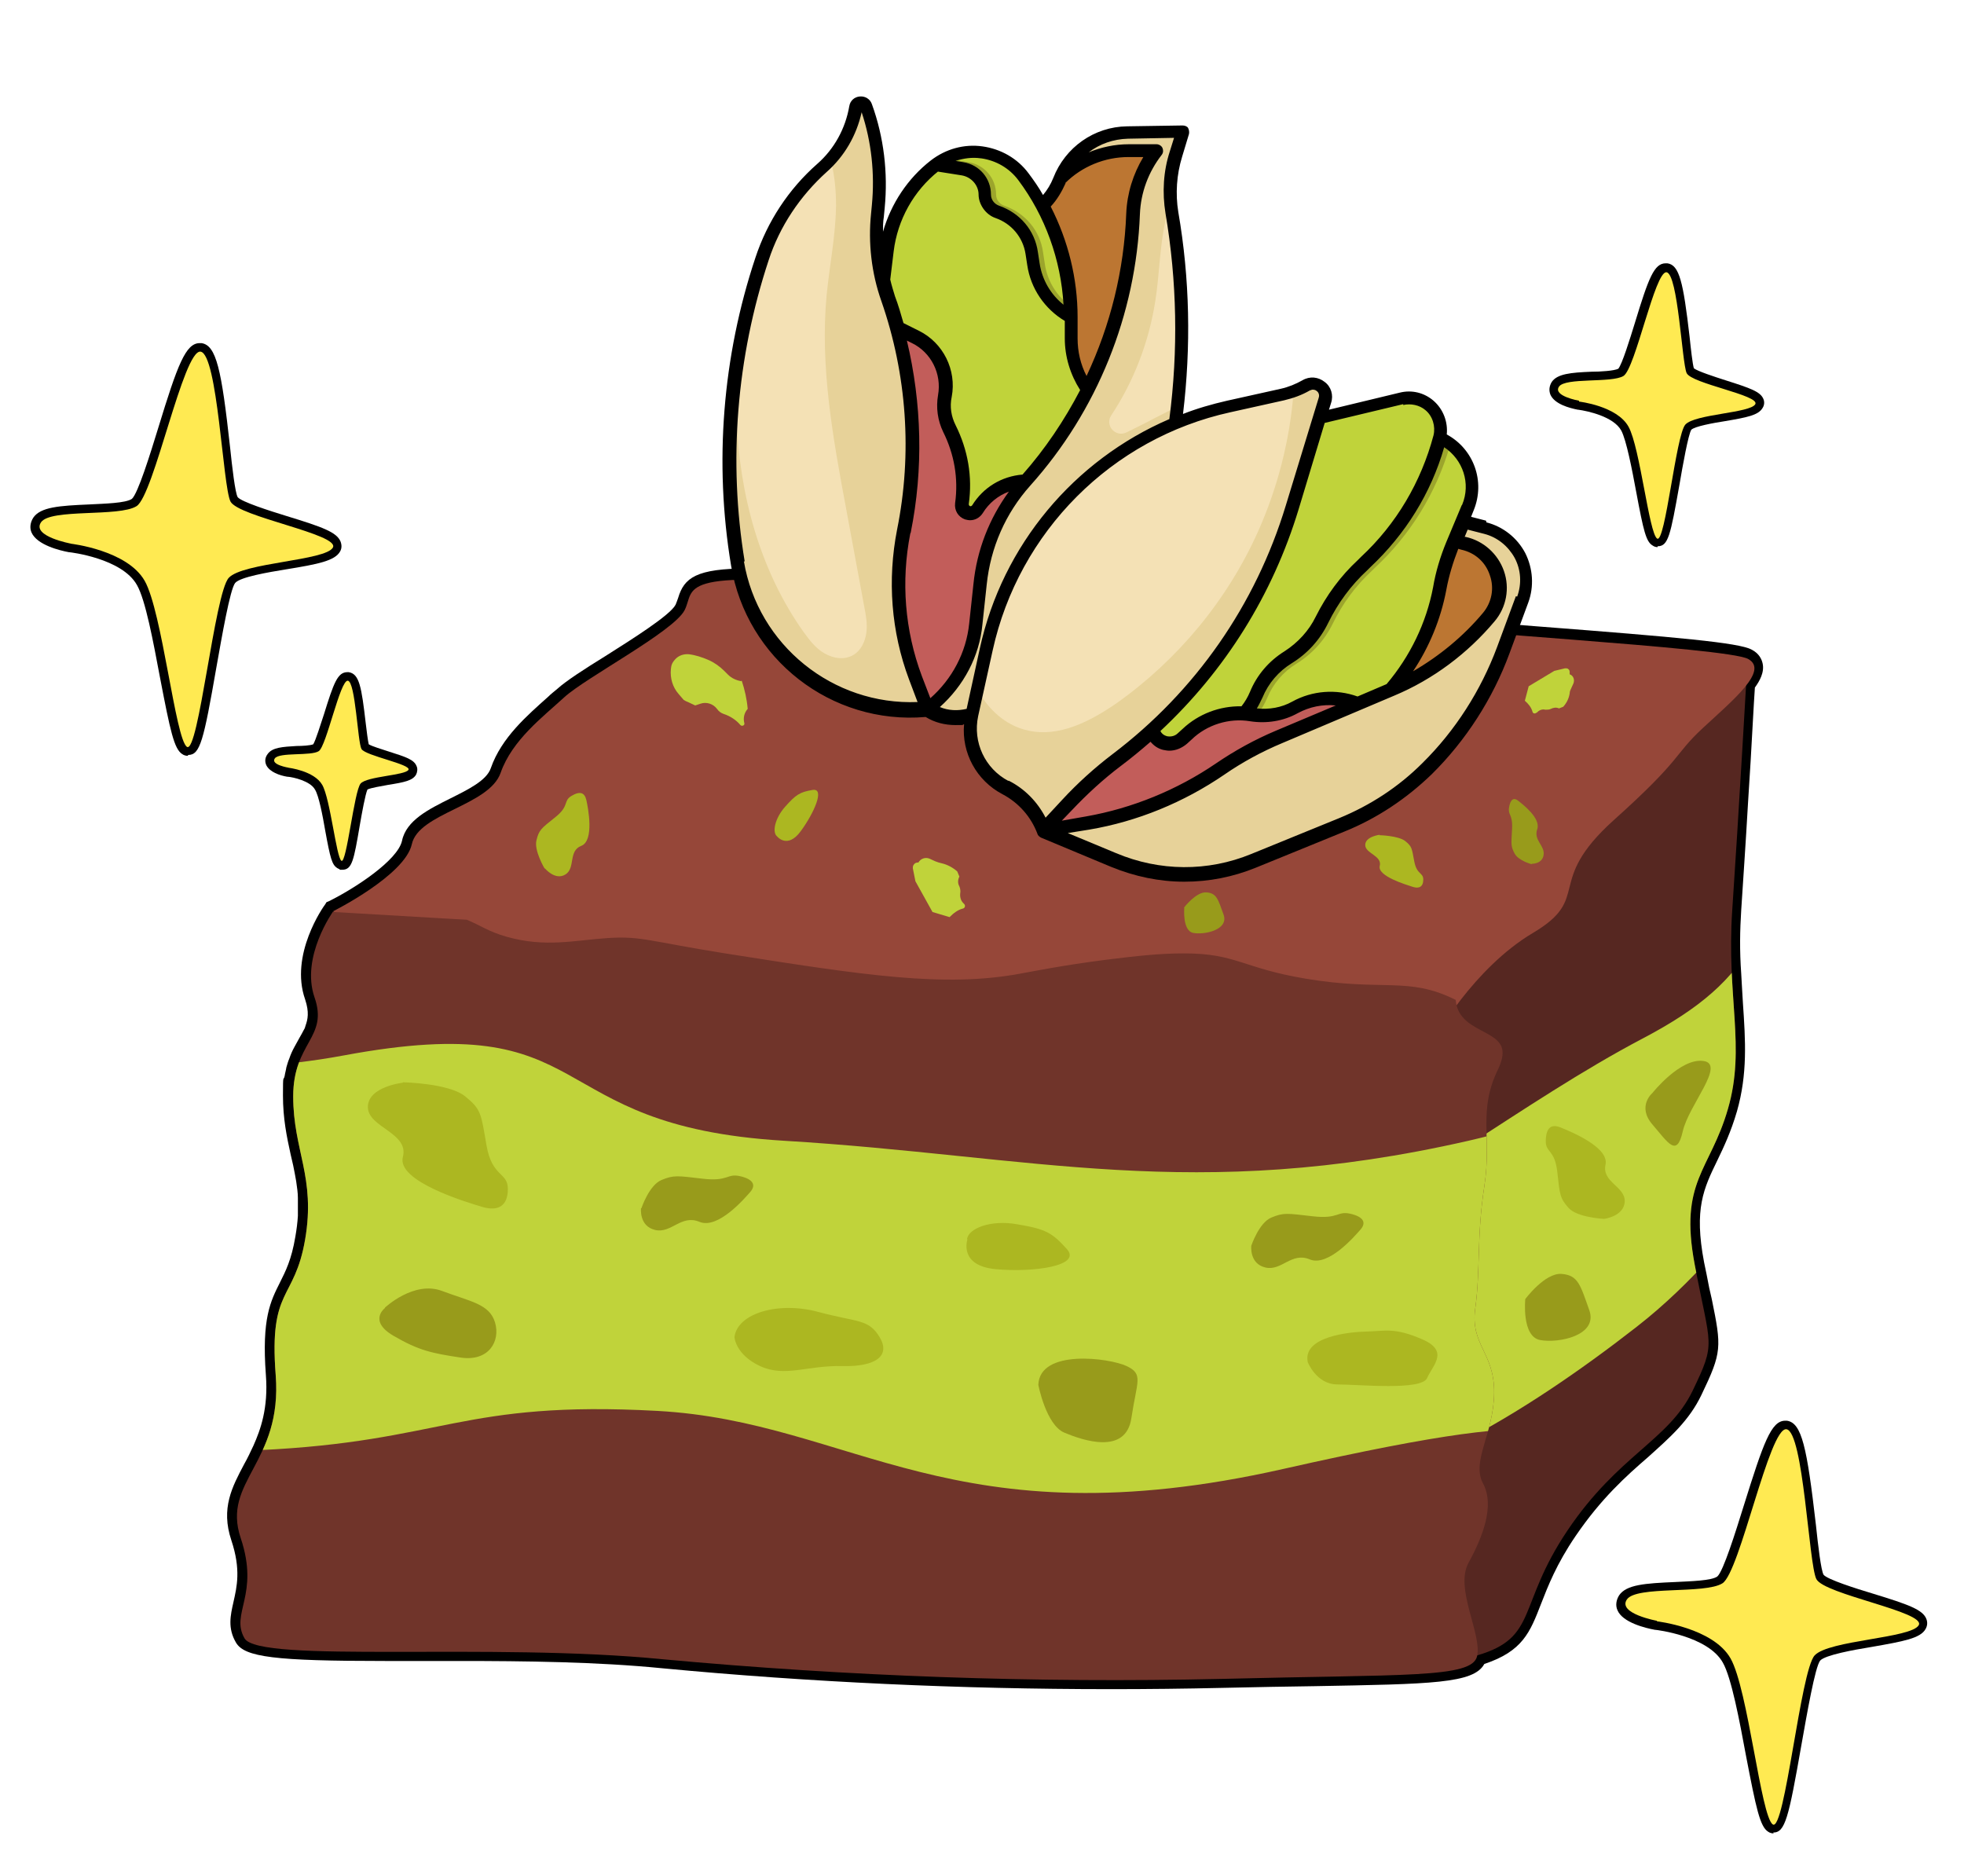<svg xmlns="http://www.w3.org/2000/svg" xmlns:xlink="http://www.w3.org/1999/xlink" viewBox="0 0 460.2 439.6"><defs><style>      .cls-1 {        fill: #ffea52;      }      .cls-2 {        fill: #f4e1b5;      }      .cls-3 {        fill: #c25d5a;      }      .cls-4 {        fill: #989b1b;      }      .cls-5 {        fill: none;      }      .cls-6 {        fill: #c0d33a;      }      .cls-7 {        clip-path: url(#clippath-1);      }      .cls-8 {        fill: #e7d299;      }      .cls-9 {        fill: #bc7632;      }      .cls-10 {        fill: #9ca52c;      }      .cls-11 {        fill: #964739;      }      .cls-12 {        fill: #70342a;      }      .cls-13 {        fill: #562721;      }      .cls-14 {        fill: #acb721;      }      .cls-15 {        clip-path: url(#clippath);      }    </style><clipPath id="clippath"><path class="cls-5" d="M409.5,154.4s-2.2,38.3-3.6,58.8,3.2,32.1-1,46.6c-4.2,14.6-11.5,16.9-7.8,36.5,3.7,19.6,5.1,18-.5,29.6s-17.4,15-29.3,32.7c-11.9,17.7-6.8,25.1-21.2,29.3s-39.8-41.6-39.2-44.2,14.6-128,14.6-128l41.5-46.8,46.6-14.5Z"></path></clipPath><clipPath id="clippath-1"><path class="cls-5" d="M78.1,213.5s-7.7,10.7-4.4,20.2c3.3,9.5-5,10.5-5,23.2s5.3,18.9,2.8,33.5-8.5,11.1-6.9,31.8-12.7,24.8-8.2,38.2-2.5,17.6.9,23.5,57.7.9,98,4.9c43.5,4,87.3,5.6,131,4.6,42.7-1.1,58.6-.1,59.8-5.3s-5.3-15.9-2-21.9,6.2-13.4,3.4-18.6,2.5-11.6,2.6-21.2-5.7-11.2-4.4-20c1.2-8.8.3-16.8,2.1-28.4s-1.6-17.7,3.3-27.6c1.1-2.4,1.2-4,.7-5.2-2.2-4.5-5.9-8.3-10.7-10.9-11.2-5.6-17-1.9-35.3-5-14.8-2.5-16.1-5.9-28.4-5.9-5.7,0-11.1.6-18.3,1.5-10.2,1.3-17.5,2.8-19.8,3.2-18,3.4-37,.4-69.4-4.7-17.6-2.8-19.6-4.1-27.4-3.6s-14.6,2.3-23.8-.3c-4.5-1.3-5.9-2.6-9.6-4.1-6.1-2.5-15.8-4.6-30.9-1.8h0Z"></path></clipPath></defs><g><g id="Layer_1"><path d="M260.1,395.8c-34.9,0-70.2-1.6-105-4.9-15.1-1.5-31.9-1.7-47.8-1.7s-6.1,0-9,0c-2.8,0-5.5,0-8.1,0-25.8,0-32.9-.9-34.9-4.3-2-3.4-1.3-6.4-.6-9.5.8-3.6,1.8-7.6-.5-14.5-2.5-7.5.2-12.5,3-17.8.8-1.4,1.5-2.9,2.2-4.4,1.6-3.6,3.5-8.7,2.9-16.5-1-13.3,1.1-17.3,3.3-21.7,1.3-2.6,2.7-5.3,3.6-10.7.3-1.7.5-3.3.6-4.9,0-1.4,0-2.8,0-4.2,0-1.2-.2-2.5-.4-3.9-.2-1.1-.4-2.3-.7-3.7-.2-.9-.4-1.7-.6-2.6-.9-4.1-1.8-8.4-1.8-13.8s.1-3.2.4-4.6c.1-.7.3-1.3.4-2,.2-.7.4-1.4.7-2.1.3-.9.7-1.8,1.2-2.7.4-.7.7-1.3,1.1-2,.4-.7.8-1.4,1.1-2,.2-.3.3-.6.4-1,.5-1.4.9-3.1-.1-6.1-3.7-10.5,4.3-21.8,4.7-22.3l.3-.5.5-.2c6.1-3,16.2-9.6,17.2-14.2,1-4.8,6.3-7.4,11.3-9.9,4.2-2.1,8.5-4.2,9.5-7.1,2.5-7.2,8.6-12.4,13.4-16.7.7-.7,1.5-1.3,2.2-1.9,2.1-1.9,6.3-4.6,11.3-7.7,6-3.8,15.1-9.5,16.4-12,.2-.5.4-1,.6-1.6,1.4-4.7,4.2-6.9,16.4-6.9s15,.6,26.8,1.8c23,2.3,45.3,3.3,65,4.3,18.4.8,34.4,1.6,46.1,3.2,10.4,1.4,29.2,2.9,47.4,4.3,32.4,2.5,46.9,3.8,49.8,5.4,1.8.9,2.4,2.3,2.6,3.2.5,2.1-.7,4.2-1.8,5.7-.3,4.4-.6,10.5-1,17.3l-.6,9.6c-.6,10.5-1.2,18.9-1.6,25.2-.3,4.8-.4,9.4,0,15,.1,2.4.3,4.7.4,6.9.6,8.8,1.1,16.5-1.4,25.3-1.4,4.8-3.1,8.4-4.6,11.5-3.2,6.6-5.5,11.3-3.1,23.9.2,1,.4,2,.6,2.9.4,2.2.8,4.1,1.2,5.7,2.3,11.3,2.4,12.4-2.4,22.4-2.9,6.1-7.4,10-12.5,14.6-5.2,4.5-11,9.7-17,18.5-4.5,6.6-6.5,11.8-8.1,15.9-2.6,6.7-4.3,11.1-13.3,14.1-2.5,4.6-12.4,4.7-39.8,5.2-6.3.1-13.4.2-21.6.4-8.7.2-17.6.3-26.3.3Z"></path><g><g class="cls-15"><g><path class="cls-13" d="M409.5,154.4s-2.2,38.3-3.6,58.8,3.2,32.1-1,46.6-11.5,16.9-7.8,36.5,5.1,18-.5,29.6-17.4,15-29.3,32.7c-11.9,17.7-6.8,25.1-21.2,29.3s-39.8-41.6-39.2-44.2,14.6-128,14.6-128l41.5-46.8,46.6-14.5Z"></path><path class="cls-6" d="M465.7,141.1s-27,1.6-39.6,38.9c-12.5,37.3-13.5,48.8-41.3,63.4-27.8,14.6-57.8,38.6-70,40.5-12.2,2-7.6,38.9-7.6,38.9,0,0-20,24.5,0,25.4,20,.9,49.5-16.4,76.3-37.3,26.8-20.9,35.9-46.6,54.8-50.8,18.8-4.2,56-38.1,56-38.1l-28.7-80.8Z"></path></g></g><path class="cls-11" d="M78.1,213.5s16.8-8.4,18.4-15.7,18.1-9,20.8-16.7,9.9-13.1,14.9-17.7,25.6-15.4,28.2-20.4-2.9-9.9,41.6-5.4c44.5,4.5,87,4.2,111.1,7.4,24.1,3.2,91.5,6.7,96.5,9.4s-3.6,9.7-10.6,16.2-4.5,6.9-20.9,21.6c-16.3,14.7-4.9,18.1-18.9,26.4s-23.1,24.8-23.1,24.8l-249.1-13.6-8.9-16.4Z"></path><g class="cls-7"><g><path class="cls-12" d="M78.1,213.5s-7.7,10.7-4.4,20.2-5,10.5-5,23.2,5.3,18.9,2.8,33.5-8.5,11.1-6.9,31.8-12.7,24.8-8.2,38.2-2.5,17.6.9,23.5,57.7.9,98,4.9c43.5,4,87.3,5.6,131,4.6,42.7-1.1,58.6-.1,59.8-5.3s-5.3-15.9-2-21.9,6.2-13.4,3.4-18.6,2.5-11.6,2.6-21.2-5.7-11.2-4.4-20,.3-16.8,2.1-28.4-1.6-17.7,3.3-27.6-9.3-7-10-16.1-19.3-10.5-63.6-10.9-199.3-9.7-199.3-9.7h0Z"></path><path class="cls-6" d="M-27.4,232.2s47.3,26.4,108,15.1c60.7-11.3,44.8,16.5,103.1,20s95.9,14.7,160.4,0c64.5-14.8,69-50.3,123.8-41.2s148.4-12.1,148.4-12.1l7.6,73.5s-37-22.5-118.1,9.6-44.6,34-98.7,38.4-28.9-8.8-106.4,8.7c-77.5,17.5-100.7-11.1-146.7-13.6-46.1-2.5-50,7.2-93.4,9.2-43.4,2-62.8,5.1-77.5-6.4-14.7-11.5-10.4-101.1-10.4-101.1Z"></path></g></g><path class="cls-14" d="M94.4,253.7s-8.2.9-8.2,5.7,9.7,6,8.2,11.7,14.9,10.6,18.6,11.7,6-.2,6-4.2-3.7-2.7-5-10.2-1.2-8.4-5-11.5-14.6-3.3-14.6-3.3h0Z"></path><path class="cls-4" d="M150.2,283.1s-.5,4.2,3.3,5.1,6.1-3.7,10.4-1.9,10.5-5.4,11.9-7,.7-3-2.4-3.7-2.7,1.3-8.7.6-6.8-.9-9.7.3-4.7,6.6-4.7,6.6h0Z"></path><path class="cls-4" d="M293.2,291.9s-.5,4.2,3.3,5.1,6.1-3.7,10.4-1.9,10.5-5.4,11.9-7,.7-3-2.4-3.7-2.7,1.3-8.8.6-6.8-.9-9.7.3-4.7,6.6-4.7,6.6h0Z"></path><path class="cls-14" d="M375.9,285.6s4.7-.6,4.8-4.1-5.4-4.5-4.5-8.6-8.3-7.8-10.5-8.7-3.4,0-3.5,3,2.1,2,2.7,7.4.6,6.1,2.6,8.4,8.3,2.6,8.3,2.6h0Z"></path><path class="cls-14" d="M226.7,290.4s-2.2,6.2,6.7,7,20.1-.8,16.6-4.7-5-4.7-11.5-5.8c-6.4-1.2-11.7,1-11.9,3.5h0Z"></path><path class="cls-4" d="M90.2,306.5s-4,3,2,6.5,9.1,4.1,15.7,5.1c6.6,1,9.4-3.8,8.1-8.2s-5.8-4.9-12.4-7.4-13.4,3.9-13.4,3.9Z"></path><path class="cls-14" d="M172.1,313.3s.2,4.1,6,6.8c5.8,2.7,11.1-.2,19.2,0,8.1.2,11.4-2.5,8.8-6.8s-5.1-3.4-14.4-5.9-18.9.3-19.6,5.9h0Z"></path><path class="cls-4" d="M243.3,324.5s1.8,9.4,6.1,11.2,14.4,5.3,15.7-3.4,2.9-10.3-1.1-12.2-20.4-4.1-20.7,4.4h0Z"></path><path class="cls-14" d="M306.4,319.1s2,5.3,7,5.3,19.7,1.5,21-1.5,5.3-6.3-1.2-9.1-8.6-1.9-12.9-1.8-14.9,1.2-13.9,7Z"></path><path class="cls-4" d="M357.4,304.4s-.9,8.8,3.5,9.6,13.6-1.1,11.5-7-2.6-8.2-6.5-8.5-8.5,5.9-8.5,5.9h0Z"></path><path class="cls-4" d="M387.2,256.1s-3.7,3.1,0,7.4,5.7,7.8,7.1,1.6,10.2-15.8,4.8-16.5-11.9,7.5-11.9,7.5Z"></path></g><path d="M44,177.1c-.4,0-.9-.1-1.3-.4-1.9-1.2-2.8-5.4-5.2-17.9-1.6-8.5-3.4-18.2-5.4-21.7-3.5-6.3-15.7-7.7-15.8-7.7h-.1c-2.2-.4-7.5-1.7-8.8-4.6-.5-1.1-.3-2.4.4-3.5,1.7-2.5,6.1-2.8,13.1-3.1,3.8-.2,8.5-.3,10-1.3,1.4-1.2,4.3-10.5,6.2-16.7,4.5-14.7,6.4-19.8,9.7-19.8s.3,0,.4,0c3.5.5,4.7,6.2,6.7,24.3.5,4.8,1.2,10.8,1.8,11.8.9,1.1,7.5,3.2,11.4,4.4,8.5,2.6,11.8,3.8,12.7,6,.3.8.3,1.6-.1,2.3-1.2,2.2-5.2,3-12.6,4.2-4.3.7-10.8,1.8-12,3.2-1.2,1.5-3.1,12.5-4.4,19.8-3,17.2-3.8,20.5-6.6,20.5h0Z"></path><path class="cls-1" d="M16.6,127.4s13.2,1.5,17.3,8.7,7.2,37.1,9.9,38.9c2.7,1.8,6.5-36,9.8-39.6s22.7-4,24.4-7.1-22.2-7.2-24-10.8-3-34.5-7-35.1-10.9,33.6-15,36.2-20.2.5-22.4,3.8,7.1,5,7.1,5Z"></path><path d="M415.6,429.6c-.4,0-.9-.1-1.3-.4-1.9-1.2-2.8-5.4-5.2-17.9-1.5-8.1-3.4-18.2-5.4-21.7-3.5-6.3-15.7-7.7-15.8-7.7h-.1c-2.2-.4-7.6-1.7-8.8-4.6-.5-1.1-.3-2.4.4-3.5,1.7-2.5,6.1-2.8,13.1-3.1,3.8-.2,8.5-.3,9.9-1.3,1.4-1.2,4.3-10.5,6.2-16.6,4.6-14.7,6.4-19.9,9.7-19.9s.3,0,.4,0c3.5.5,4.7,6.2,6.8,24.4.5,4.8,1.2,10.7,1.8,11.7.9,1.1,7.5,3.2,11.5,4.4,8.5,2.6,11.8,3.8,12.6,6,.3.8.2,1.6-.2,2.3-1.2,2.2-5.2,2.9-12.6,4.2-4.3.7-10.9,1.9-12.1,3.2-1.2,1.5-3.1,12.5-4.4,19.8-3,17.1-3.8,20.5-6.6,20.5h0Z"></path><path class="cls-1" d="M388.2,379.9s13.2,1.5,17.3,8.7,7.1,37.1,9.9,38.9,6.5-36,9.8-39.6,22.7-4,24.4-7.1-22.2-7.2-24-10.8-3-34.5-7-35.1-10.9,33.5-15,36.1-20.2.5-22.4,3.8,7.1,5,7.1,5h0Z"></path><path d="M79.6,203.7l-.6-.3c-1.2-.8-1.6-2.2-2.8-8.8-.6-3.5-1.5-8.2-2.4-9.6-1.1-2-5.1-2.9-6.4-3h-.1c-1.8-.3-4.1-1.1-4.9-2.7-.4-.9-.3-1.8.3-2.6,1.1-1.6,3.6-1.7,6.8-1.9,1.2,0,3.2-.1,3.9-.4.6-1,1.7-4.6,2.5-7,2.3-7.4,3.2-9.9,5.5-9.9h.3c2.5.4,3,3.4,4,12,.2,1.7.5,4.1.7,4.9.8.5,3.2,1.2,4.7,1.7,4.1,1.3,5.9,1.9,6.5,3.4.3.6.2,1.4-.1,2-.8,1.4-2.7,1.8-6.5,2.4-1.6.3-4.1.7-4.9,1.1-.5,1.1-1.3,5.5-1.8,8.4-1.4,8.2-1.8,10.4-4.1,10.4h-.6Z"></path><path class="cls-1" d="M67.6,179.9s6,.7,7.9,4,3.3,17,4.5,17.8,3-16.4,4.5-18.1,10.4-1.9,11.2-3.2-10.1-3.3-11-4.9-1.4-15.8-3.2-16-5,15.3-6.8,16.5-9.2.2-10.3,1.7,3.3,2.2,3.3,2.2h0Z"></path><path d="M388.4,128.2c-.4,0-.8-.1-1.2-.4-1.5-.9-2.1-3.4-3.8-12.5-1-5.4-2.3-12.1-3.5-14.4-1.8-3.3-7.9-4.6-10.1-4.9h-.1c-2-.4-5.4-1.3-6.4-3.5-.4-1-.3-2,.3-3,1.3-1.9,4.4-2.2,9.3-2.4,2.1,0,5.3-.2,6.3-.7.9-1.1,2.7-6.9,3.9-10.8,3.2-10.5,4.5-13.9,7.2-13.9h.4c2.8.4,3.7,4.3,5.2,17.2.3,2.9.7,6.4,1,7.4.9.7,4.9,2,7.4,2.8,6,1.9,8.2,2.7,8.9,4.4.3.7.2,1.5-.2,2.1-1,1.7-3.6,2.2-8.9,3.1-2.6.4-7,1.2-7.8,2-.7,1.1-2,8.3-2.8,13-2.1,11.8-2.6,14.3-5.1,14.3h0Z"></path><path class="cls-1" d="M370,94.1s8.9,1,11.6,5.9,4.8,25,6.7,26.2,4.4-24.2,6.6-26.7,15.3-2.7,16.4-4.8-15-4.8-16.1-7.3-2-23.2-4.7-23.6-7.3,22.6-10.1,24.3-13.6.3-15.1,2.5,4.7,3.3,4.7,3.3h0Z"></path><g><g><path class="cls-8" d="M218.5,166h0c3.1,2,6.9,2.5,10.4,1.4l47.7-68.2c2.3-16.4,2-33.1-.8-49.4-.8-4.6-.5-9.3.9-13.7l1.6-5.3-13,.2c-7.1.1-13.3,4.5-15.9,11.1-.9,2.3-2.3,4.4-4,6.2l-34.1,21.8-28.5.6,17.9,69.6,17.8,25.8h0Z"></path><path class="cls-9" d="M229.7,146.1l1-9.3c.9-8.9,4.6-17.4,10.6-24.1,15.4-17.3,24.4-39.5,25.3-62.7.2-5.4,2.1-10.6,5.4-14.8h-6.5c-6,0-11.8,2.4-16.1,6.7-.9,2.3-2.3,4.4-4,6.2l-38.4,20.1-24.3,2.3,17.9,69.6,17.8,25.8c6.4-4.8,10.5-12,11.3-19.9h0Z"></path><path class="cls-8" d="M215.7,158.7l2.7,7.3c-21.5,2.1-40.9-12.9-44.4-34.2-3.9-23.9-2-48.4,5.7-71.3,2.7-8.2,7.6-15.6,14.1-21.3,4.2-3.7,7-8.8,8-14.4.2-1.2,1.9-1.4,2.3-.2,2.7,7.5,3.7,15.6,2.9,23.6l-.2,2.1c-.7,6.7.1,13.4,2.3,19.7,6.1,17.5,7.4,36.3,3.8,54.4-2.3,11.5-1.3,23.3,2.8,34.3h0Z"></path><path class="cls-3" d="M255.8,91.4c-3.8,7.7-8.7,14.8-14.5,21.3-6,6.7-9.7,15.2-10.6,24.1l-.9,9.3c-.8,7.9-4.9,15.1-11.3,19.9l-2.7-7.3c-2.6-7.1-4-14.5-4-22s.4-8.2,1.2-12.3c1.3-6.7,2-13.4,2-20.2,0-11.6-1.9-23.2-5.8-34.2-.5-1.4-.9-2.8-1.2-4.2h0s.9-7,.9-7c1-8,5.1-15.3,11.5-20.3,2.7-2.1,5.8-3.1,9-3.1s8.8,2,11.7,5.8c3.6,4.8,6.3,10.1,8.2,15.7,1.9,5.6,2.8,11.5,2.8,17.5v4.9c0,4.4,1.3,8.6,3.8,12.1Z"></path><path class="cls-6" d="M255.8,91.4c-2.5-3.5-3.8-7.7-3.8-12.1v-4.9c0-6-1-11.9-2.8-17.5-1.9-5.6-4.6-10.9-8.2-15.7-2.9-3.8-7.2-5.8-11.7-5.8s-6.3,1-9,3.1c-6.4,4.9-10.5,12.3-11.5,20.3l-.9,7h0c.3,1.4.7,2.9,1.2,4.2.8,2.3,1.5,4.6,2.1,6.9,0,0,0,0,0,0l4.2,2.1c5.1,2.5,8,8.2,6.9,13.8-.5,2.6-.1,5.2,1.1,7.6,2.7,5.4,3.8,11.5,3,17.6-.3,2.1,2.5,3.1,3.7,1.3,2.4-3.9,6.6-6.4,11.2-6.5h0s0,0,0,0c5.8-6.5,10.7-13.7,14.5-21.3h0Z"></path><path class="cls-9" d="M343.8,122.1l5.2,1.4c7.3,1.9,11.4,9.7,8.8,16.8l-4.4,11.9c-3.9,10.5-10,19.9-17.9,27.8-5.7,5.7-12.6,10.2-20,13.2l-20.6,8.4c-10.6,4.3-22.4,4.2-32.9-.2l-16.3-6.8,21.7-33.9,76.4-38.5h0Z"></path><path class="cls-8" d="M349,123.5l-5.2-1.4-6.2,3.1c1.4.5,2.9,1.1,4.3,1.5l2,.4c7.9,1.7,11.1,11.2,6,17.3-6.2,7.4-14,13.3-22.9,17l-26.2,11.1c-4.9,2.1-9.5,4.6-13.8,7.6-9.3,6.4-19.9,10.7-31,12.6l-10.3,1.7,16.3,6.8c10.5,4.4,22.3,4.5,32.9.2l20.6-8.4c7.5-3,14.3-7.5,20-13.2,7.9-7.8,14-17.3,17.9-27.8l4.4-11.9c2.6-7.1-1.5-14.9-8.8-16.8h0Z"></path><path class="cls-3" d="M345.1,119l-3.6,8.6c-1.4,3.3-2.4,6.8-3,10.3-1.6,8.8-5.6,17-11.5,23.7l-26.2,11.1c-4.9,2.1-9.5,4.6-13.8,7.6-9.3,6.4-19.9,10.7-31.1,12.6l-10.3,1.7,19-69.1,45.7-27.4,19.3-4.6c.6-.1,1.2-.2,1.7-.2,1.8,0,3.5.6,4.9,1.8,1.7,1.4,2.6,3.5,2.6,5.7s0,1.2-.2,1.9c6.3,2.8,9.2,10,6.6,16.4h0Z"></path><path class="cls-6" d="M338.5,102.6c.2-.6.2-1.2.2-1.9,0-2.1-.9-4.2-2.6-5.7-1.4-1.2-3.1-1.8-4.9-1.8s-1.2,0-1.7.2l-19.3,4.6-45.7,27.4-7.2,26.3c6.3,5.5,11.4,11.8,13.6,19.5.9,3.1,4.8,4.1,7.2,1.9l1.1-1c4-3.8,9.6-5.6,15.1-4.7,3.5.6,7.1,0,10.3-1.7,4.5-2.4,9.9-2.7,14.6-.9l7.7-3.3c5.9-6.7,9.9-14.9,11.5-23.7.7-3.5,1.6-7,3-10.3l3.6-8.6c2.6-6.4-.3-13.7-6.6-16.4h0Z"></path><path class="cls-8" d="M251.1,188.7c3.6-3.8,7.4-7.3,11.6-10.5,19.6-14.9,34-35.6,41.2-59.1l7.7-25.2c.8-2.6-2-4.9-4.4-3.5-1.7,1-3.6,1.7-5.5,2.1l-12.6,2.8c-28.5,6.3-50.7,28.5-56.9,57l-3.4,15.4c-1.5,6.8,1.8,13.7,7.9,16.9,4.1,2.1,7.3,5.8,8.9,10.1l5.5-5.9h0Z"></path><path class="cls-10" d="M338.5,102.6c-.8-.2-1.7.2-1.9,1.1-3,10.3-8.7,19.7-16.6,27l-.7.7c-4.1,3.8-7.4,8.3-9.9,13.3-1.6,3.3-4.2,6.1-7.3,8.1-3.7,2.3-6.5,5.6-8.1,9.5-.6,1.5-1.4,2.8-2.4,4.1-.2.3-.4.6-.6,1,1.1,0,2.3,0,3.4.2,0,0,.1,0,.2,0,.9-1.3,1.7-2.6,2.3-4,1.4-3.4,3.8-6.2,6.9-8.1,3.7-2.3,6.6-5.5,8.5-9.4,2.3-4.7,5.4-8.9,9.2-12.4l.7-.7c8.3-7.7,14.3-17.5,17.5-28.4.2-.8-.2-1.7-1.1-1.9h0Z"></path><path class="cls-2" d="M301.6,92.4l-12.6,2.8c-28.5,6.3-50.7,28.5-56.9,57l-2.3,10.7c2.6,4.1,6.4,7.3,11.2,8.3,7.2,1.6,14.5-2.2,20.6-6.4,14.4-10.2,26-24.2,33.2-40.3,4.6-10.3,7.4-21.3,8.3-32.5-.5.1-.9.3-1.4.4h0Z"></path><path class="cls-10" d="M252,72.5c-3.9-2.3-6.6-6.3-7.2-10.8l-.4-2.6c-.7-5.1-4.2-9.2-9.1-10.9-1.1-.4-1.9-1.4-1.9-2.6,0-3.8-2.7-7-6.5-7.6l-4.7-.8c-.7.4-1.3.8-1.9,1.3-.5.4-1,.9-1.5,1.3.5,0,1,.2,1.2.2l6.4,1c2.2.4,3.9,2.3,3.9,4.5s1.6,4.7,4,5.5c3.7,1.3,6.4,4.5,7,8.4l.4,2.6c.8,5.8,4.4,10.9,9.6,13.6.2.1.5.3.7.4v-1.8c0-.6,0-1.2,0-1.8h0Z"></path><g><path class="cls-2" d="M275.7,49.7c-.3-1.6-.4-3.2-.4-4.8-1,2.2-1.7,4.5-2.2,6.8-1.4,6.2-1.4,12.6-2.4,18.9-1.5,9.5-5,18.7-10.3,26.7-1.6,2.4,1,5.3,3.6,4,2.2-1.1,4.5-2.2,6.7-3.4,2.1-1.1,4.2-2.1,6.3-3.2,1.7-15,1.2-30.1-1.3-45.1h0Z"></path><path class="cls-2" d="M172.6,95c0,1,0,1.9,0,2.9.6,17.8,5.4,35.7,15.7,50.2,1.4,1.9,2.8,3.8,4.9,5s4.6,1.6,6.7.4c1.8-1,2.8-3.1,3.1-5.2s-.1-4.1-.5-6.2c-1.4-7.6-2.8-15.1-4.2-22.7-3.1-16.6-6.2-33.5-4.6-50.3.7-7,2.1-13.9,2.2-20.9,0-3.4-.3-6.8-1.1-10.1-.4.4-.7.8-1,1.1-6.5,5.8-11.4,13.1-14.1,21.3-3.7,11.2-6.1,22.8-7.1,34.5h0Z"></path></g></g><path d="M348.2,122l-3.5-.9.6-1.5c2.8-6.8,0-14.4-6.3-17.8.3-2.9-.8-5.9-3.1-7.9-2.2-1.9-5.1-2.6-7.9-1.9l-16.6,4,.5-1.6c.6-1.8,0-3.8-1.5-4.9-1.5-1.2-3.5-1.4-5.2-.4-1.6.9-3.3,1.6-5.1,2l-12.6,2.8c-3.5.8-7,1.8-10.3,3.1,1.9-15.8,1.6-31.7-1.1-47.3-.7-4.3-.4-8.8.9-13l1.6-5.3c.1-.5,0-1-.2-1.4s-.8-.6-1.3-.6l-13,.2c-7.7.1-14.5,4.9-17.3,12.1-.6,1.5-1.4,2.8-2.4,4-1-1.8-2.2-3.5-3.4-5.1-2.6-3.5-6.5-5.7-10.8-6.3-4.3-.6-8.6.6-12.1,3.3-5.4,4.2-9.3,10.1-11.2,16.7,0-1.2,0-2.3.2-3.5l.2-2.1c.8-8.2-.2-16.6-3-24.3-.4-1.2-1.6-1.9-2.8-1.8-1.3.1-2.3,1-2.5,2.3-.9,5.2-3.5,10-7.5,13.5-6.7,5.9-11.7,13.5-14.5,22-7.7,23.1-9.7,48-5.7,72.1,3.6,21.9,23.5,37.4,45.6,35.5,2.1,1.3,4.5,1.9,7,1.9s1.3,0,2-.2c-.6,6.7,2.9,13.2,9,16.4,3.8,2,6.7,5.3,8.2,9.3.1.4.5.7.9.9l16.3,6.8c5.6,2.3,11.4,3.5,17.2,3.5s11.4-1.1,16.8-3.3l20.6-8.4c7.7-3.1,14.6-7.7,20.6-13.5,8-7.9,14.3-17.7,18.2-28.3l4.4-11.9c1.4-3.8,1.1-8-.7-11.6-1.9-3.6-5.2-6.2-9.1-7.2h0ZM341.7,128.6l.7.2c3.2.7,5.7,2.9,6.7,6,1.1,3.1.4,6.4-1.6,8.8-4.6,5.5-10.2,10.1-16.4,13.7,3.8-5.7,6.5-12.2,7.8-19.1.6-3.3,1.6-6.5,2.8-9.6h0ZM342.5,118.4l-3.6,8.6c-1.4,3.4-2.5,7-3.1,10.6-1.6,8.4-5.4,16.2-10.9,22.7l-6.8,2.9c-5-1.8-10.6-1.4-15.3,1.2-2.5,1.4-5.4,1.9-8.3,1.6.5-.8.9-1.7,1.3-2.5,1.4-3.4,3.8-6.2,6.9-8.1,3.7-2.3,6.6-5.5,8.5-9.4,2.3-4.7,5.4-8.9,9.2-12.4l.7-.7c8.2-7.7,14.2-17.3,17.3-28.1,4.4,2.9,6.3,8.5,4.2,13.5h0ZM269.5,173.7c.8,1,1.8,1.7,3,2,.5.1,1,.2,1.5.2,1.5,0,2.9-.6,4.1-1.6l1.1-1c3.6-3.5,8.8-5.1,13.7-4.3,3.8.6,7.8,0,11.2-1.9,2.8-1.5,5.8-2.1,8.9-1.8l-14,5.9c-5,2.1-9.7,4.7-14.1,7.7-9.1,6.2-19.6,10.5-30.4,12.4l-5.7,1,2.4-2.5c3.5-3.7,7.3-7.2,11.4-10.3,2.4-1.8,4.7-3.7,7-5.7h0ZM328.8,94.9c1.8-.4,3.8,0,5.2,1.2,1.7,1.4,2.4,3.8,1.9,5.9-2.9,10.9-8.7,20.8-17,28.5l-.7.7c-4.1,3.8-7.4,8.3-9.9,13.3-1.6,3.3-4.2,6.1-7.3,8.1-3.7,2.3-6.5,5.6-8.1,9.5-.5,1.2-1.2,2.4-2,3.4-5.1-.1-10.1,1.8-13.8,5.3l-1.1,1c-.7.7-1.7.9-2.6.7-.7-.2-1.2-.6-1.5-1.2,15.2-14.2,26.3-31.9,32.4-52l6.1-20.2,18.4-4.4h0ZM249.6,42.9c3.9-3.9,9.3-6.1,14.8-6.1h3.5c-2.4,4-3.8,8.5-4,13.2-.5,13.3-3.7,26.2-9.3,38.1-1.4-2.7-2.1-5.7-2.1-8.8v-5c0-9-2.2-17.9-6.3-25.9,1.5-1.6,2.6-3.5,3.5-5.5h0ZM229.9,37.1c3.5.5,6.6,2.3,8.7,5.1,6.3,8.4,10,18.7,10.6,29.2-3-2.4-5-5.8-5.6-9.7l-.4-2.6c-.7-5.1-4.2-9.2-9.1-10.9-1.1-.4-1.9-1.4-1.9-2.6,0-3.8-2.7-7-6.5-7.6l-1.8-.3c1.9-.6,3.9-.9,5.9-.6h0ZM219.7,40.2l5.7.9c2.2.4,3.9,2.3,3.9,4.5s1.6,4.7,4,5.5c3.7,1.3,6.4,4.5,7,8.4l.4,2.6c.8,5.5,4.1,10.3,8.8,13.1v4.1c0,4.3,1.3,8.5,3.6,12.1-3.7,7.1-8.2,13.8-13.5,19.8-4.9.4-9.2,3-11.8,7.2,0,0-.2.3-.5.2-.3-.1-.3-.4-.3-.5.9-6.4-.2-12.7-3.1-18.5-1-2-1.4-4.3-.9-6.6,1.2-6.3-2-12.7-7.7-15.5l-3.6-1.8c-.6-2.1-1.2-4.2-2-6.3-.4-1.3-.8-2.6-1.1-3.9l.8-6.6c.9-7.4,4.7-14.2,10.5-18.8h0ZM174.5,131.6c-3.9-23.5-1.9-47.9,5.6-70.6,2.6-8,7.4-15.1,13.6-20.7,4.2-3.7,7-8.6,8.2-14,2.3,6.9,3.1,14.4,2.4,21.7l-.2,2.1c-.7,6.8.1,13.9,2.4,20.4,6,17.2,7.3,35.8,3.7,53.6-2.3,11.8-1.4,23.9,2.8,35.1l2,5.3c-19.8.8-37.4-13.3-40.7-33h0ZM213.4,124.8c3-14.9,2.6-30.3-.9-45l1.2.6c4.5,2.2,7,7.2,6.1,12.2-.5,2.9-.1,5.9,1.2,8.6,2.6,5.2,3.6,10.9,2.8,16.7-.2,1.7.7,3.2,2.3,3.8.4.1.8.2,1.2.2,1.2,0,2.3-.6,3-1.7,1.4-2.3,3.6-4.1,6.1-5-4.6,6.3-7.5,13.7-8.3,21.6l-1,9.3c-.7,6.8-4,13-9.1,17.5l-2-5.2c-4-10.7-4.9-22.2-2.7-33.4h0ZM220.2,165.7c5.6-5,9.3-11.9,10-19.4l1-9.3c.9-8.7,4.4-16.7,10.2-23.2,15.7-17.5,24.8-40.1,25.7-63.6.2-5.1,2-9.9,5.1-13.9.4-.5.4-1.1.2-1.6s-.8-.9-1.4-.9h-6.5c-3.3,0-6.5.7-9.4,1.9,2.6-2,5.8-3.1,9.2-3.2l10.8-.2-1,3.2c-1.5,4.6-1.8,9.6-1,14.5,2.7,15.9,3,32.1.9,48.2-22.3,9.6-39.1,29.5-44.4,53.7l-3.1,14.2c-2.1.5-4.3.4-6.2-.4h0ZM236.3,183c-5.5-2.9-8.4-9.1-7.1-15.2l3.4-15.4c6.1-27.8,27.9-49.7,55.7-55.8l12.6-2.8c2.1-.5,4.1-1.2,6-2.3.3-.1.5-.2.7-.2.5,0,.8.2.9.3.2.1.8.7.5,1.6l-7.7,25.2c-7.1,23.4-21.2,43.6-40.6,58.3-4.2,3.2-8.2,6.8-11.8,10.7l-3.9,4.2c-1.9-3.7-4.9-6.8-8.7-8.7h0ZM355.2,139.7l-4.4,11.9c-3.8,10.2-9.8,19.6-17.5,27.2-5.6,5.6-12.2,9.9-19.5,12.9l-20.6,8.4c-10.2,4.2-21.5,4.1-31.7-.2l-11.3-4.7,5-.8c11.3-1.9,22.2-6.4,31.7-12.9,4.2-2.9,8.8-5.4,13.6-7.4l26.2-11.1c9.1-3.8,17.2-9.9,23.5-17.4,2.8-3.3,3.6-7.8,2.2-11.8s-4.8-7.1-9-8h-.2s.7-1.7.7-1.7l3.9,1c3.1.8,5.6,2.9,7.1,5.6,1.5,2.8,1.7,6.1.6,9.1h0Z"></path></g><path class="cls-6" d="M367.8,157.7c0,0,0-.2,0-.2,0-.3-.1-.6-.3-.7-.2-.2-.4-.2-.6-.2s-.2,0-.2,0l-2.5.6-6,3.6-.9,3.4c.8.7,1.5,1.5,1.8,2.6.1.4.6.5.9.2h.1c.5-.6,1.3-.9,2-.7.5,0,.9,0,1.3-.2.6-.3,1.3-.4,1.9-.1l1-.4c.8-.9,1.3-1.9,1.5-3.1,0-.5.2-.9.4-1.3l.5-1.1c.3-.8,0-1.8-.9-2.1h0Z"></path><path class="cls-6" d="M215.4,202.1c0,0-.2,0-.3,0-.3,0-.7.1-.9.4-.2.2-.3.5-.3.7s0,.2,0,.3l.6,3,4,7.2,4,1.2c.9-.9,1.9-1.7,3.1-2,.5-.1.7-.7.3-1.1l-.2-.2c-.6-.6-.8-1.5-.7-2.3.1-.5,0-1.1-.2-1.6-.4-.7-.4-1.5,0-2.3l-.5-1.2c-1-.9-2.3-1.6-3.6-1.9-.5-.1-1.1-.3-1.6-.5l-1.3-.6c-1-.4-2.1,0-2.6.9h0Z"></path><path class="cls-6" d="M173.6,159.6c-1.1-.2-2.2-.7-3-1.5l-.9-.9c-1.1-1.1-2.4-2-3.8-2.6-1.4-.6-2.9-1.1-4.5-1.3-1.2-.1-2.4.3-3.2,1.2s-.9,1.4-1,2.3c-.2,2.1.4,4.2,1.8,5.8l1.2,1.4h0c.3.2.7.4,1,.5.6.3,1.1.5,1.7.8,0,0,0,0,0,0l1.2-.4c1.4-.5,3,0,3.9,1.2.4.6,1,1,1.6,1.2,1.5.5,2.9,1.4,3.9,2.6.4.4,1.1,0,.9-.5-.3-1.2,0-2.4.8-3.3h0s0,0,0,0c-.2-2.3-.7-4.5-1.4-6.6h0Z"></path><path class="cls-4" d="M358.9,202.4s2.5.1,2.8-2.1-2.4-3.4-1.5-6-3.5-5.9-4.5-6.7-1.8-.3-2.1,1.6.9,1.5.7,5.1-.3,4,.6,5.7,4,2.5,4,2.5h0Z"></path><path class="cls-14" d="M127.7,203.5s2.4,2.9,4.8,1.4.6-5.5,3.7-6.7,1.6-8.9,1.2-10.7-1.5-2.2-3.5-1-.4,2.3-3.8,5-3.8,3-4.4,5.4,1.9,6.6,1.9,6.6h0Z"></path><path class="cls-14" d="M182.1,196s2.4,3,5.5-1.2,5.8-10.2,2.8-9.7-3.9,1.1-6.4,3.9-3.1,6.1-1.9,7h0Z"></path><path class="cls-4" d="M277.5,212.7s-.5,5.4,2.1,5.9,8.4-.7,7.1-4.3-1.6-5-4-5.2-5.3,3.6-5.3,3.6h0Z"></path><path class="cls-14" d="M323.3,195.6s-3.4.4-3.4,2.4,4,2.5,3.4,4.9,6.2,4.4,7.7,4.9,2.5,0,2.5-1.7-1.5-1.1-2.1-4.2-.5-3.5-2.1-4.8-6.1-1.4-6.1-1.4h0Z"></path></g></g></svg>